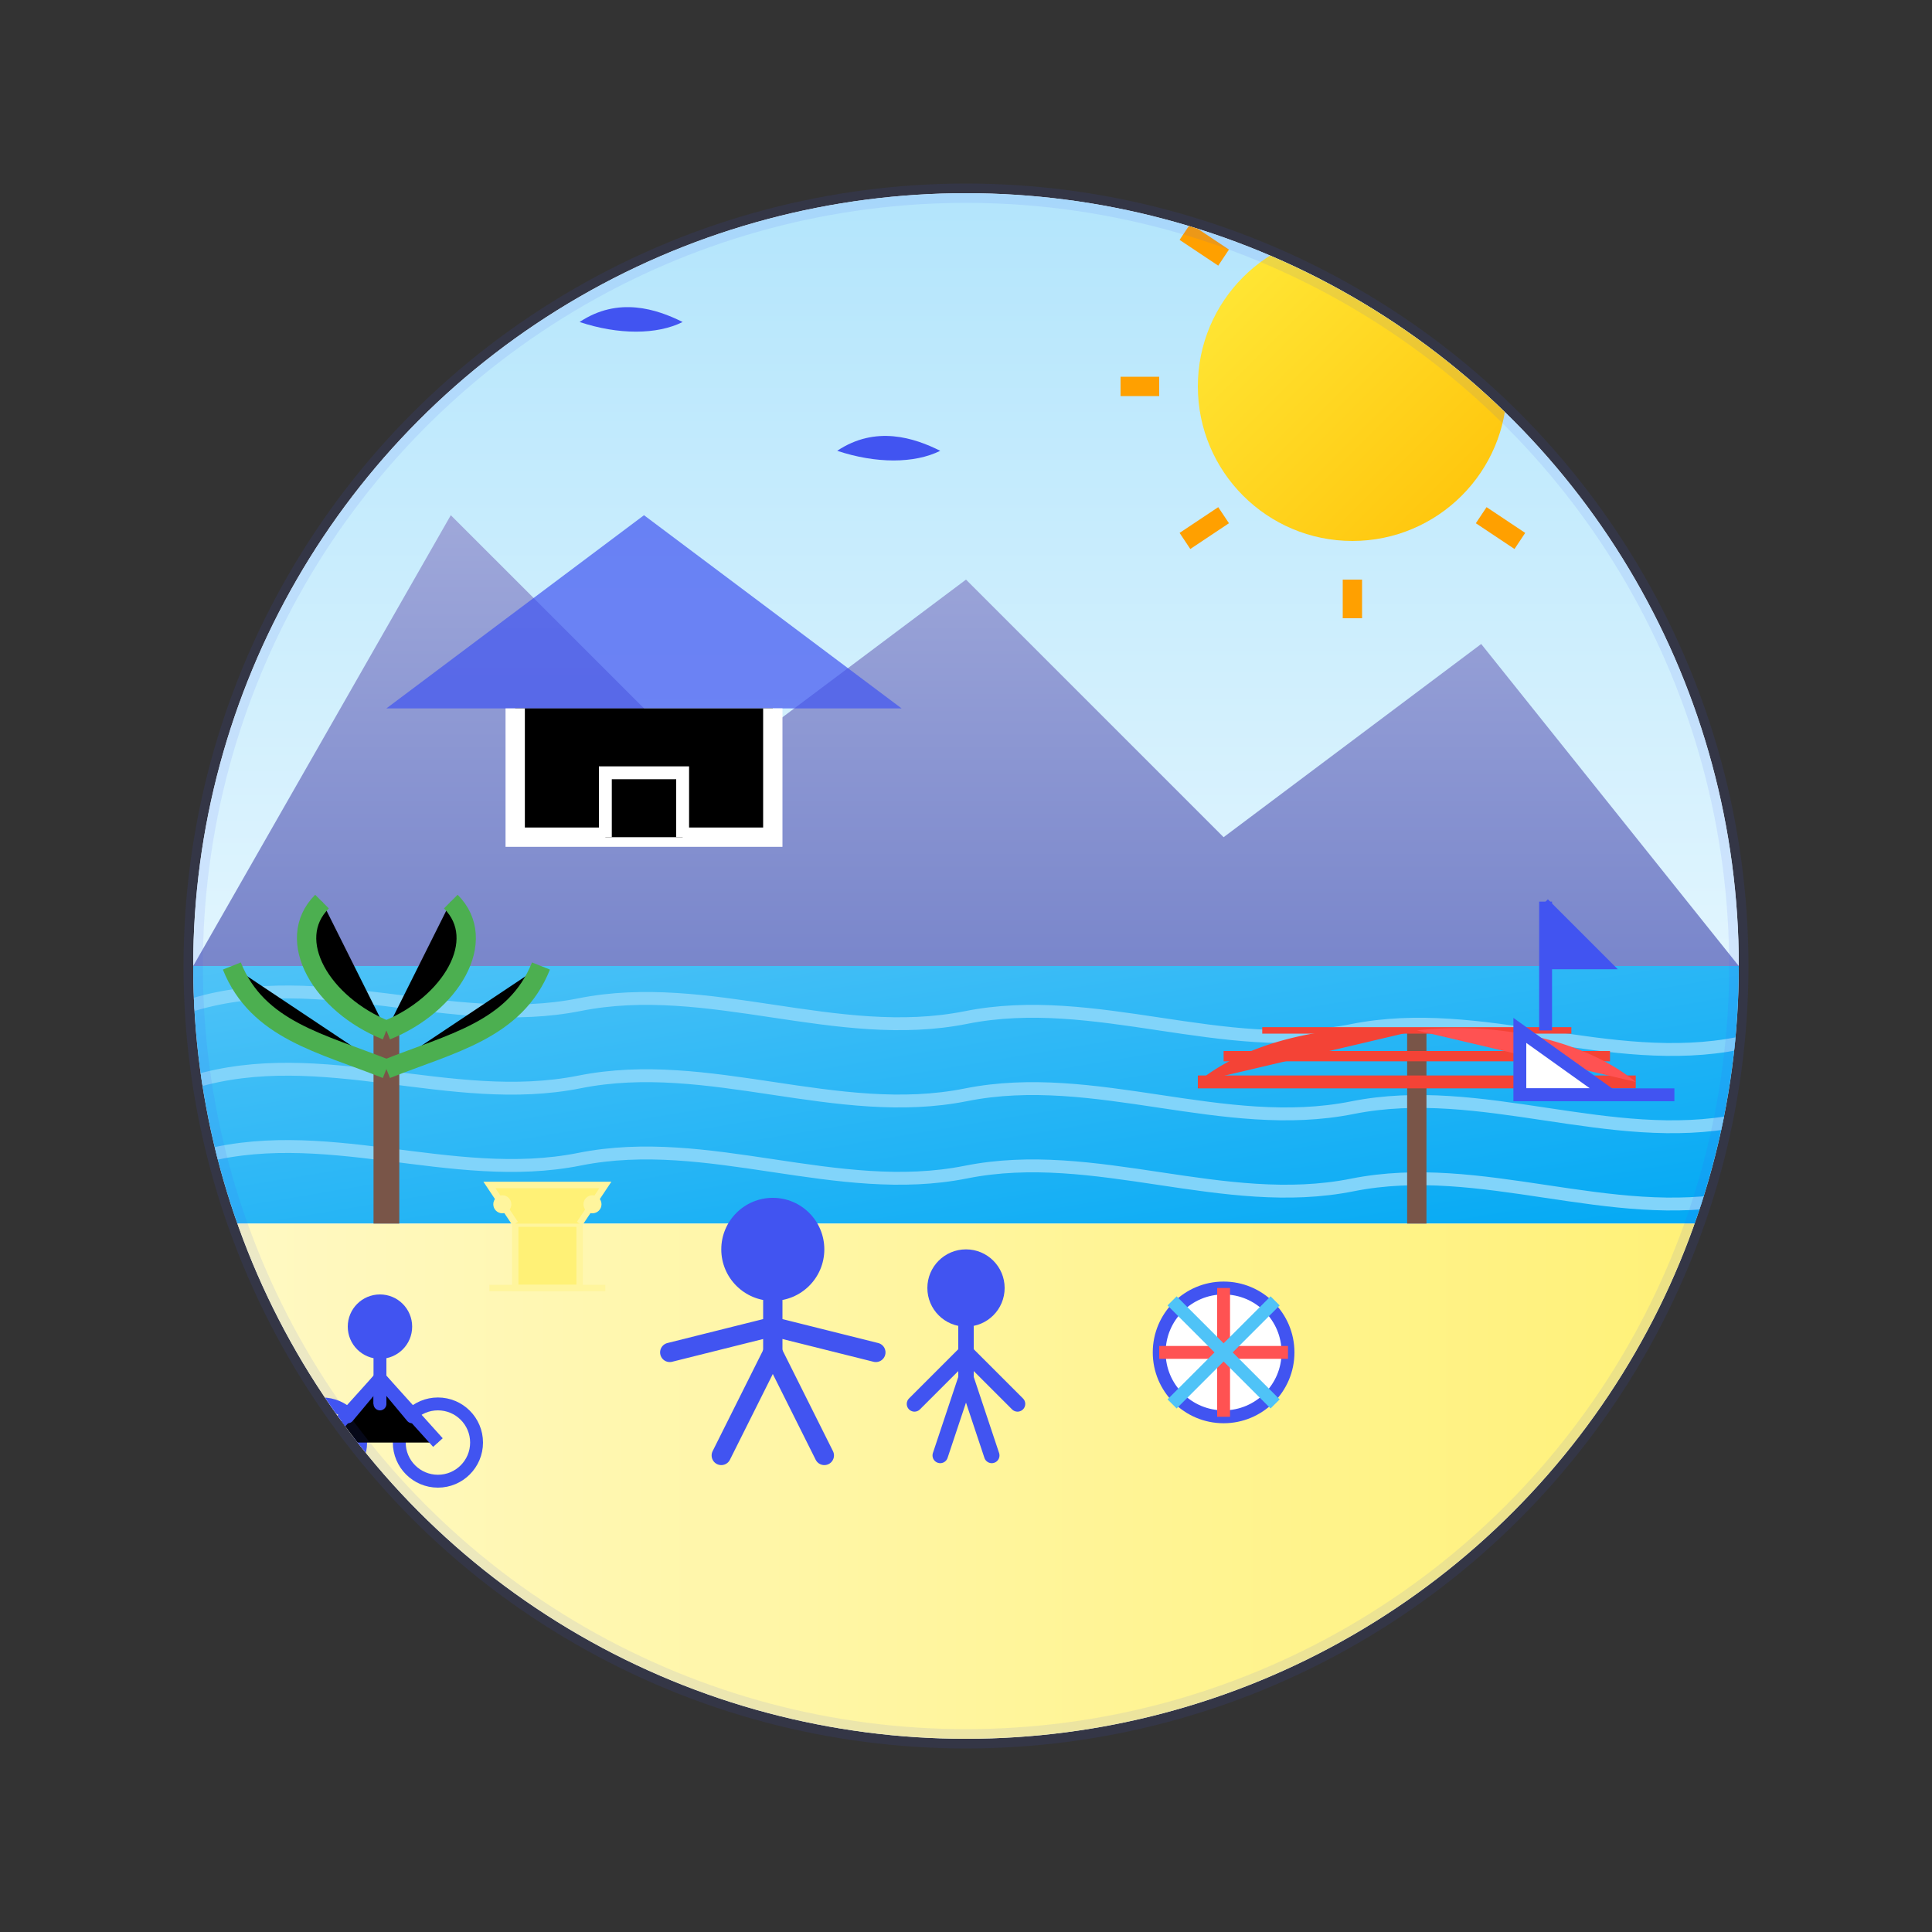 <?xml version="1.0" encoding="UTF-8"?>
<svg width="150" height="150" viewBox="0 0 150 150" xmlns="http://www.w3.org/2000/svg">
  <rect x="0" y="0" width="150" height="150" fill="#333333" stroke="none"/>
  <defs>
    <linearGradient id="sunGradient" x1="0%" y1="0%" x2="100%" y2="100%">
      <stop offset="0%" stop-color="#FFEB3B" />
      <stop offset="100%" stop-color="#FFC107" />
    </linearGradient>
    <linearGradient id="skyGradient" x1="0%" y1="0%" x2="0%" y2="100%">
      <stop offset="0%" stop-color="#B3E5FC" />
      <stop offset="100%" stop-color="#E1F5FE" />
    </linearGradient>
    <linearGradient id="mountainGradient" x1="0%" y1="0%" x2="0%" y2="100%">
      <stop offset="0%" stop-color="#9FA8DA" />
      <stop offset="100%" stop-color="#7986CB" />
    </linearGradient>
    <linearGradient id="seaGradient" x1="0%" y1="0%" x2="100%" y2="100%">
      <stop offset="0%" stop-color="#4FC3F7" />
      <stop offset="100%" stop-color="#03A9F4" />
    </linearGradient>
    <linearGradient id="sandGradient" x1="0%" y1="0%" x2="100%" y2="0%">
      <stop offset="0%" stop-color="#FFF9C4" />
      <stop offset="100%" stop-color="#FFF176" />
    </linearGradient>
    <!-- Clip path for circular boundary -->
    <clipPath id="circleClip">
      <circle cx="75" cy="75" r="60"/>
    </clipPath>
  </defs>
  
  <!-- Background circle -->
  <circle cx="75" cy="75" r="60" fill="#F0F9FF" />
  
  <!-- Scene group clipped to circle -->
  <g clip-path="url(#circleClip)">
    <!-- Sky background -->
    <path d="M15,15 L135,15 L135,75 L15,75 Z" fill="url(#skyGradient)" />
    
    <!-- Mountains with fill -->
    <path d="M15,75 L35,40 L55,60 L75,45 L95,65 L115,50 L135,75 Z" fill="url(#mountainGradient)" />
    
    <!-- Sun representing abundance and prosperity -->
    <circle cx="105" cy="30" r="12" fill="url(#sunGradient)" />
    <g stroke="#FFA000" stroke-width="1.5">
      <path d="M105,15 L105,12" />
      <path d="M105,48 L105,45" />
      <path d="M90,30 L87,30" />
      <path d="M123,30 L120,30" />
      <path d="M95,20 L92,18" />
      <path d="M115,20 L118,18" />
      <path d="M95,40 L92,42" />
      <path d="M115,40 L118,42" />
    </g>
    
    <!-- Flying birds symbolizing freedom -->
    <path d="M45,25 C48,23 51,24 53,25 C51,26 48,26 45,25 Z" fill="#4154F1" />
    <path d="M65,35 C68,33 71,34 73,35 C71,36 68,36 65,35 Z" fill="#4154F1" />
    
    <!-- Ocean waves -->
    <path d="M15,75 L135,75 L135,95 L15,95 Z" fill="url(#seaGradient)" />
    <path d="M15,78 C25,75 35,80 45,78 C55,76 65,81 75,79 C85,77 95,82 105,80 C115,78 125,83 135,81" fill="none" stroke="#81D4FA" stroke-width="1" />
    <path d="M15,84 C25,81 35,86 45,84 C55,82 65,87 75,85 C85,83 95,88 105,86 C115,84 125,89 135,87" fill="none" stroke="#81D4FA" stroke-width="1" />
    <path d="M15,90 C25,87 35,92 45,90 C55,88 65,93 75,91 C85,89 95,94 105,92 C115,90 125,95 135,93" fill="none" stroke="#81D4FA" stroke-width="1" />
    
    <!-- Beach sand -->
    <path d="M15,95 L135,95 L135,135 L15,135 Z" fill="url(#sandGradient)" />
    
    <!-- Palm tree -->
    <path d="M30,95 L30,80" stroke="#795548" stroke-width="2" />
    <path d="M30,80 C25,78 22,73 25,70" stroke="#4CAF50" stroke-width="1.5" />
    <path d="M30,80 C35,78 38,73 35,70" stroke="#4CAF50" stroke-width="1.5" />
    <path d="M30,83 C25,81 20,80 18,75" stroke="#4CAF50" stroke-width="1.5" />
    <path d="M30,83 C35,81 40,80 42,75" stroke="#4CAF50" stroke-width="1.5" />
    
    <!-- Beach umbrella -->
    <path d="M110,95 L110,80" stroke="#795548" stroke-width="1.5" />
    <path d="M98,80 L122,80" stroke="#F44336" stroke-width="0.5" />
    <path d="M95,82 L125,82" stroke="#F44336" stroke-width="0.8" />
    <path d="M93,84 L127,84" stroke="#F44336" stroke-width="1" />
    <path d="M110,80 A17,10 0 0 0 93,84" fill="#F44336" />
    <path d="M110,80 A17,10 0 0 1 127,84" fill="#FF5252" />
    
    <!-- Beach ball -->
    <circle cx="95" cy="105" r="5" fill="#FFFFFF" stroke="#4154F1" stroke-width="1" />
    <path d="M95,100 L95,110" stroke="#FF5252" stroke-width="1" />
    <path d="M90,105 L100,105" stroke="#FF5252" stroke-width="1" />
    <path d="M91,101 L99,109" stroke="#4FC3F7" stroke-width="1" />
    <path d="M91,109 L99,101" stroke="#4FC3F7" stroke-width="1" />
    
    <!-- Family at the beach -->
    <g transform="translate(60, 105)">
      <!-- Parent 1 sitting -->
      <circle cx="0" cy="-8" r="4" fill="#4154F1" />
      <path d="M0,-4 L0,0" stroke="#4154F1" stroke-width="1.5" stroke-linecap="round" />
      <path d="M0,-2 L-8,0" stroke="#4154F1" stroke-width="1.5" stroke-linecap="round" />
      <path d="M0,-2 L8,0" stroke="#4154F1" stroke-width="1.5" stroke-linecap="round" />
      <path d="M0,0 L-4,8" stroke="#4154F1" stroke-width="1.5" stroke-linecap="round" />
      <path d="M0,0 L4,8" stroke="#4154F1" stroke-width="1.5" stroke-linecap="round" />
      
      <!-- Child playing -->
      <circle cx="15" cy="-5" r="3" fill="#4154F1" />
      <path d="M15,-2 L15,2" stroke="#4154F1" stroke-width="1.2" stroke-linecap="round" />
      <path d="M15,0 L11,4" stroke="#4154F1" stroke-width="1.2" stroke-linecap="round" />
      <path d="M15,0 L19,4" stroke="#4154F1" stroke-width="1.2" stroke-linecap="round" />
      <path d="M15,2 L13,8" stroke="#4154F1" stroke-width="1.2" stroke-linecap="round" />
      <path d="M15,2 L17,8" stroke="#4154F1" stroke-width="1.2" stroke-linecap="round" />
    </g>
    
    <!-- Person riding bicycle -->
    <g transform="translate(25, 107)">
      <!-- Bicycle -->
      <circle cx="0" cy="5" r="3" fill="none" stroke="#4154F1" stroke-width="1" />
      <circle cx="9" cy="5" r="3" fill="none" stroke="#4154F1" stroke-width="1" />
      <path d="M0,5 L4.5,0 L9,5" stroke="#4154F1" stroke-width="1" />
      <path d="M4.5,0 L4.5,2" stroke="#4154F1" stroke-width="1" />
      
      <!-- Rider -->
      <circle cx="4.5" cy="-4" r="2.5" fill="#4154F1" />
      <path d="M4.5,-1.5 L4.5,2" stroke="#4154F1" stroke-width="1" stroke-linecap="round" />
      <path d="M4.5,0 L2,3" stroke="#4154F1" stroke-width="1" stroke-linecap="round" />
      <path d="M4.5,0 L7,3" stroke="#4154F1" stroke-width="1" stroke-linecap="round" />
    </g>
    
    <!-- Home symbol -->
    <path d="M50,40 L30,55 L70,55 Z" fill="#4154F1" opacity="0.7" />
    <path d="M40,55 L40,65 L60,65 L60,55" stroke="white" stroke-width="1.5"/>
    <path d="M47,65 L47,60 L53,60 L53,65" stroke="white" stroke-width="1"/>
    
    <!-- Small yacht in the ocean -->
    <path d="M125,85 L118,85 L118,80 L125,85 Z" fill="white" stroke="#4154F1" stroke-width="1" />
    <path d="M118,85 L130,85" stroke="#4154F1" stroke-width="1" />
    <path d="M120,80 L120,70" stroke="#4154F1" stroke-width="1" />
    <path d="M120,70 L125,75 L120,75" fill="#4154F1" stroke="#4154F1" stroke-width="0.5" />
    
    <!-- Sand castle -->
    <path d="M40,100 L45,100 L45,95 L40,95 Z" fill="#FFF176" stroke="#FFF59D" stroke-width="0.5" />
    <path d="M40,95 L38,92 L47,92 L45,95" fill="#FFF176" stroke="#FFF59D" stroke-width="0.5" />
    <path d="M38,100 L47,100" stroke="#FFF59D" stroke-width="0.5" />
    <circle cx="39" cy="93.5" r="0.7" fill="#FFF59D" />
    <circle cx="46" cy="93.5" r="0.7" fill="#FFF59D" />
  </g>
  
  <!-- Circle border outline to match other icons -->
  <circle cx="75" cy="75" r="60" fill="none" stroke="#4154F1" stroke-width="1.5" stroke-opacity="0.1"/>
</svg>